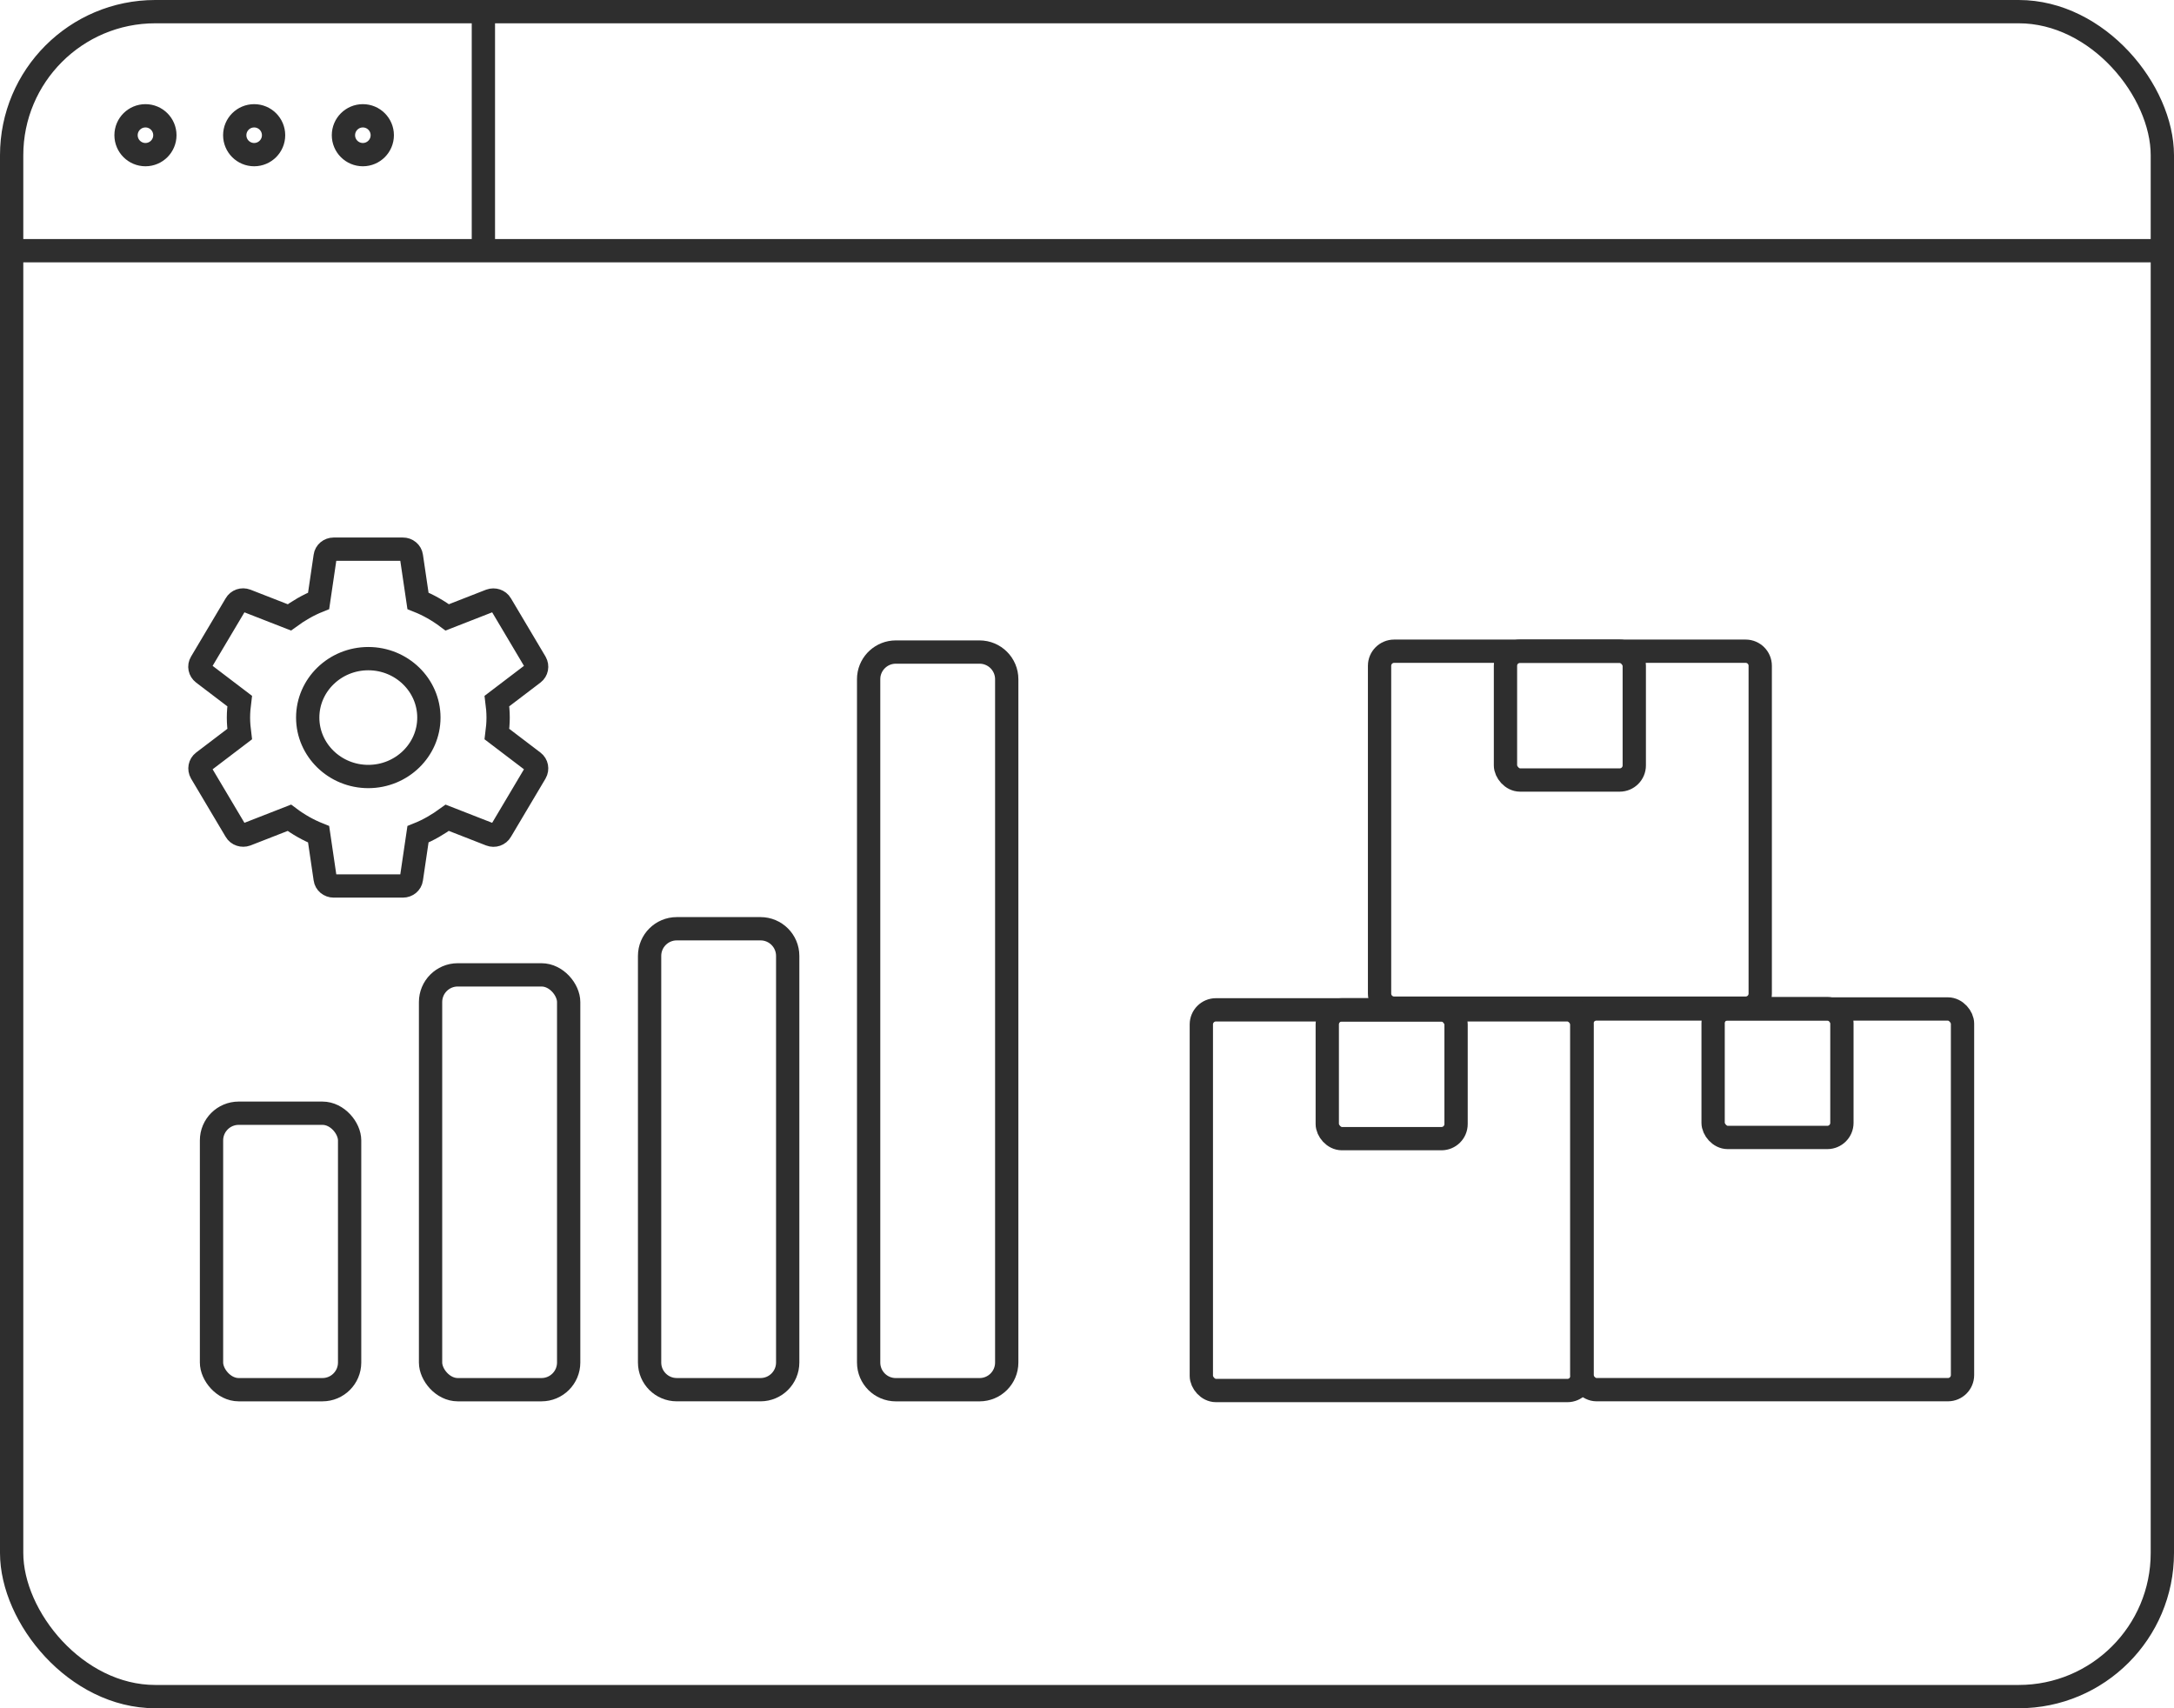 <svg width="140" height="110" viewBox="0 0 140 110" fill="none" xmlns="http://www.w3.org/2000/svg">
<rect x="0.75" y="0.75" width="138.5" height="108.5" rx="9.25" stroke="#2E2E2E" stroke-width="1.5"/>
<path d="M31.129 0.043V16.147" stroke="#2E2E2E" stroke-width="1.5"/>
<path d="M0 16.143H140" stroke="#2E2E2E" stroke-width="1.5"/>
<circle cx="9.367" cy="8.707" r="1.25" stroke="#2E2E2E" stroke-width="1.5"/>
<circle cx="16.367" cy="8.707" r="1.25" stroke="#2E2E2E" stroke-width="1.5"/>
<circle cx="23.367" cy="8.707" r="1.25" stroke="#2E2E2E" stroke-width="1.5"/>
<rect x="13.621" y="71.684" width="8.894" height="17.803" rx="1.75" stroke="#2E2E2E" stroke-width="1.5"/>
<rect x="27.727" y="62.775" width="8.894" height="26.712" rx="1.75" stroke="#2E2E2E" stroke-width="1.5"/>
<path d="M43.582 59.805H48.976C49.942 59.805 50.726 60.588 50.726 61.555V87.736C50.726 88.703 49.942 89.486 48.976 89.486H43.582C42.615 89.486 41.832 88.703 41.832 87.736V61.555C41.832 60.588 42.615 59.805 43.582 59.805Z" stroke="#2E2E2E" stroke-width="1.5"/>
<path d="M57.688 41.988H63.081C64.048 41.988 64.831 42.772 64.831 43.738V87.738C64.831 88.705 64.048 89.488 63.081 89.488H57.688C56.721 89.488 55.938 88.705 55.938 87.738V43.738L55.946 43.56C56.036 42.677 56.781 41.988 57.688 41.988Z" stroke="#2E2E2E" stroke-width="1.5"/>
<rect x="96.949" y="41.934" width="8.294" height="8.294" rx="0.939" stroke="#2E2E2E" stroke-width="1.5"/>
<path d="M89.778 41.934H112.416C112.934 41.934 113.354 42.354 113.354 42.872V63.98C113.354 64.498 112.934 64.918 112.416 64.918H89.778C89.26 64.918 88.84 64.498 88.84 63.98V42.872C88.84 42.354 89.26 41.934 89.778 41.934Z" stroke="#2E2E2E" stroke-width="1.5"/>
<rect x="85.473" y="65.027" width="8.294" height="8.294" rx="0.939" stroke="#2E2E2E" stroke-width="1.5"/>
<rect x="77.363" y="65.027" width="24.514" height="24.514" rx="0.939" stroke="#2E2E2E" stroke-width="1.5"/>
<rect x="110.32" y="64.951" width="8.294" height="8.294" rx="0.939" stroke="#2E2E2E" stroke-width="1.5"/>
<rect x="101.867" y="64.971" width="24.514" height="24.514" rx="0.939" stroke="#2E2E2E" stroke-width="1.5"/>
<path d="M32 47.27C32.045 46.923 32.078 46.576 32.078 46.207C32.078 45.838 32.045 45.491 32 45.144L34.352 43.355C34.564 43.192 34.62 42.9 34.486 42.661L32.257 38.909C32.123 38.671 31.822 38.584 31.576 38.671L28.801 39.755C28.221 39.321 27.597 38.963 26.917 38.692L26.493 35.819C26.475 35.691 26.409 35.575 26.308 35.491C26.208 35.407 26.079 35.361 25.947 35.363H21.488C21.209 35.363 20.975 35.559 20.941 35.819L20.518 38.692C19.838 38.963 19.213 39.332 18.634 39.755L15.858 38.671C15.602 38.573 15.312 38.671 15.178 38.909L12.948 42.661C12.803 42.9 12.87 43.192 13.082 43.355L15.434 45.144C15.39 45.491 15.356 45.849 15.356 46.207C15.356 46.565 15.39 46.923 15.434 47.27L13.082 49.059C12.87 49.221 12.815 49.514 12.948 49.753L15.178 53.505C15.312 53.743 15.613 53.83 15.858 53.743L18.634 52.659C19.213 53.093 19.838 53.45 20.518 53.722L20.941 56.595C20.975 56.855 21.209 57.051 21.488 57.051H25.947C26.226 57.051 26.46 56.855 26.493 56.595L26.917 53.722C27.597 53.45 28.221 53.082 28.801 52.659L31.576 53.743C31.833 53.841 32.123 53.743 32.257 53.505L34.486 49.753C34.62 49.514 34.564 49.221 34.352 49.059L32 47.27ZM23.717 50.002C21.566 50.002 19.816 48.3 19.816 46.207C19.816 44.114 21.566 42.412 23.717 42.412C25.869 42.412 27.619 44.114 27.619 46.207C27.619 48.3 25.869 50.002 23.717 50.002Z" stroke="#2E2E2E" stroke-width="1.5"/>
</svg>
